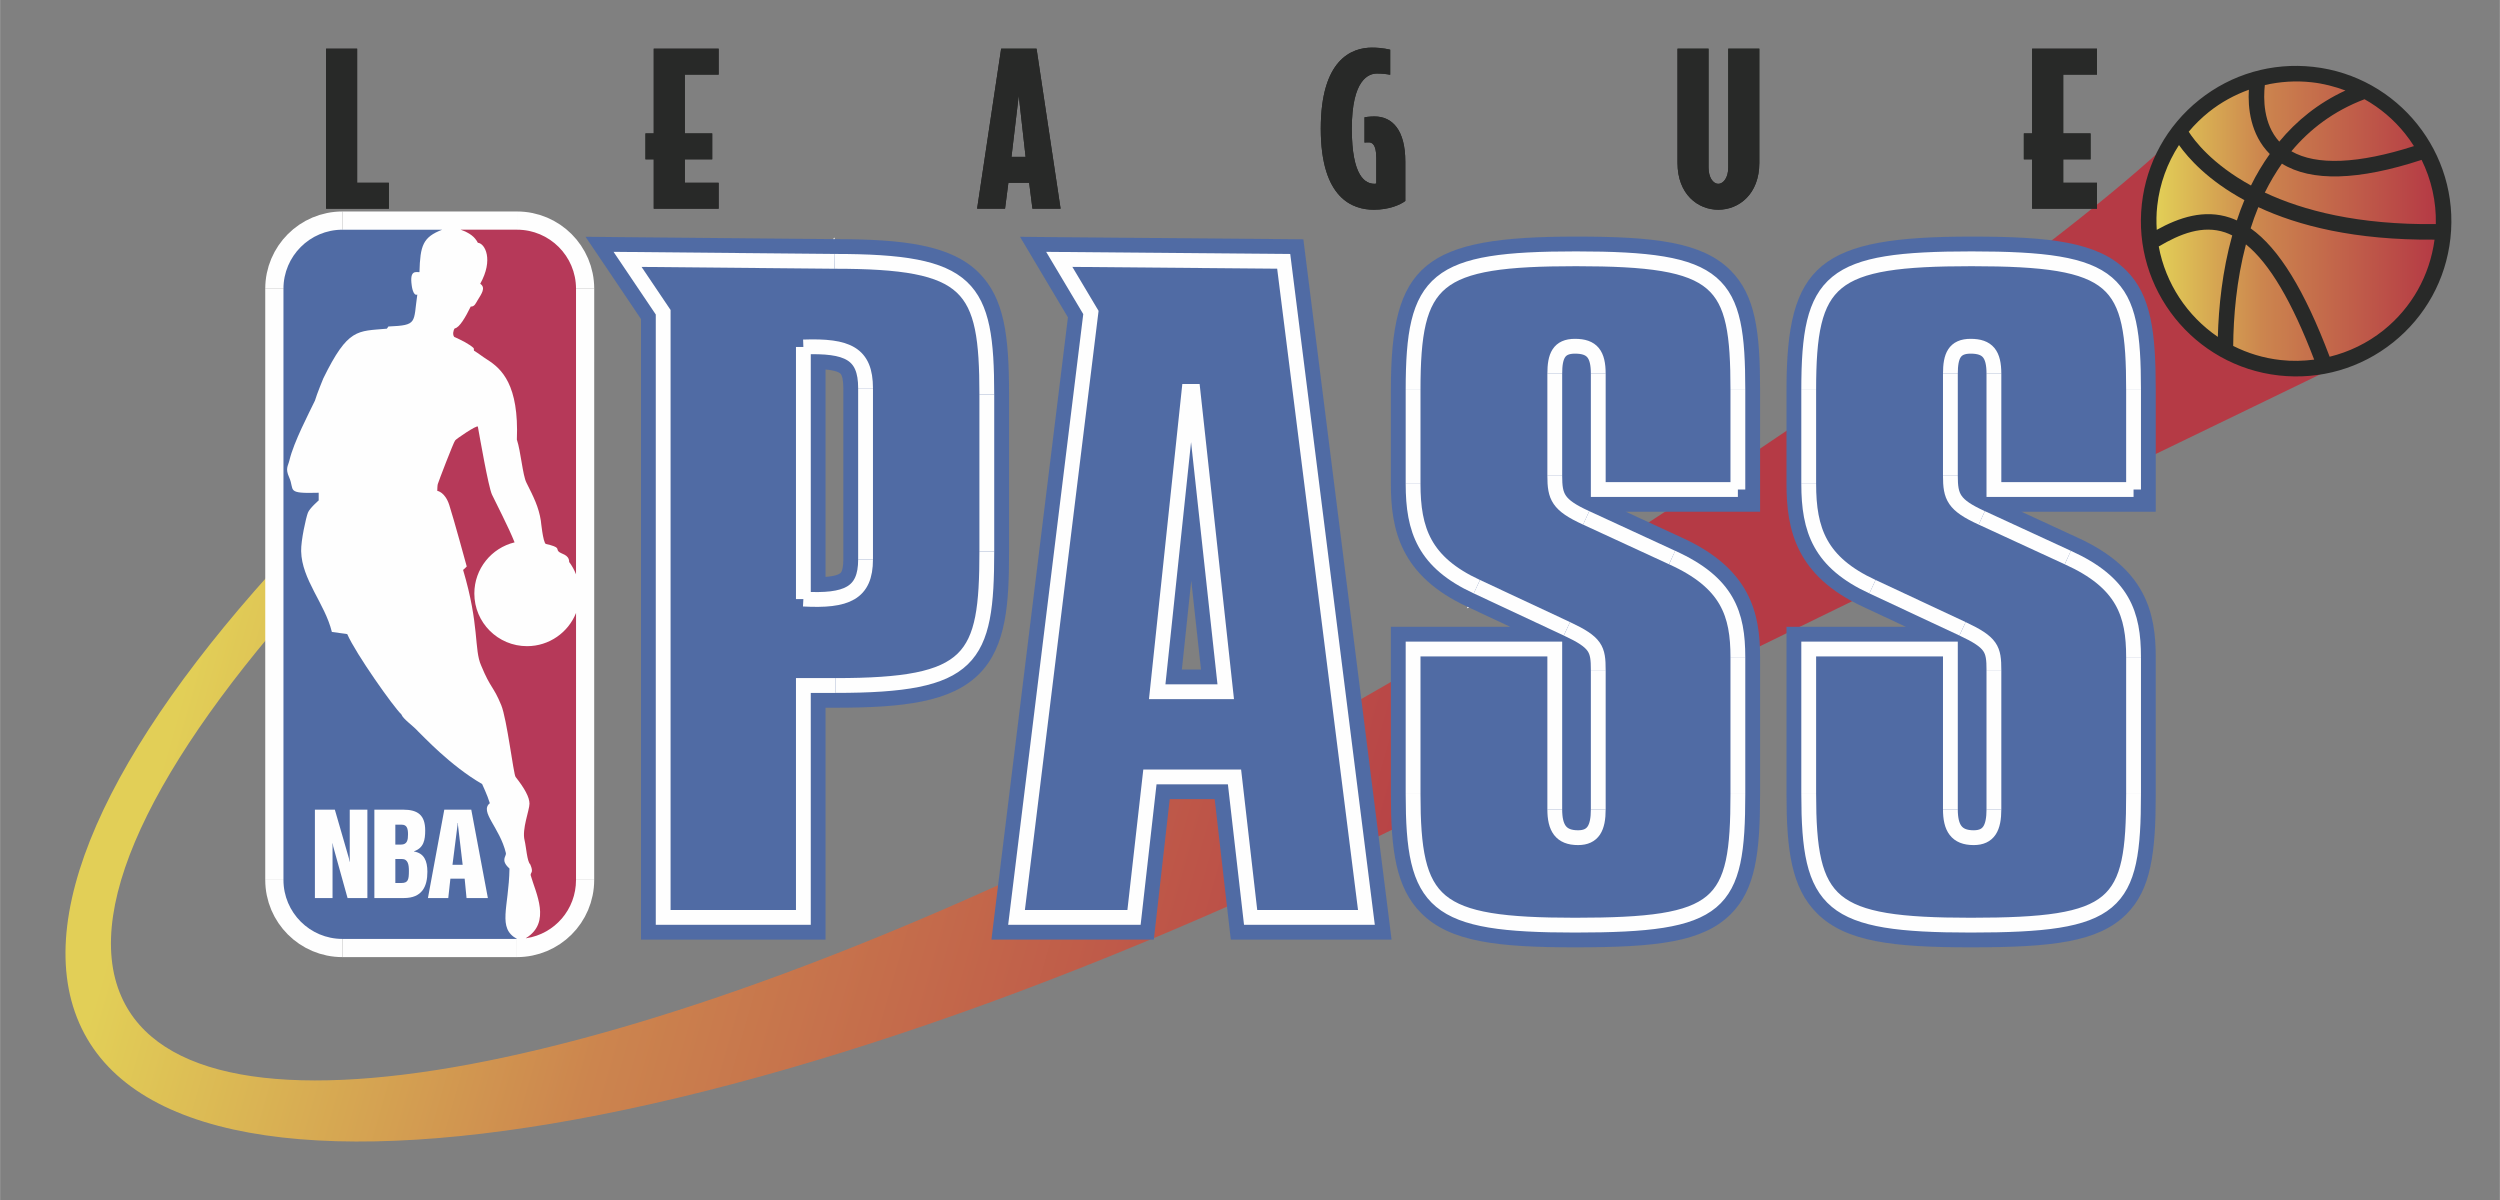 <?xml version="1.0" encoding="UTF-8"?>
<!DOCTYPE svg PUBLIC "-//W3C//DTD SVG 1.1//EN" "http://www.w3.org/Graphics/SVG/1.1/DTD/svg11.dtd">
<!-- Creator: CorelDRAW 2021 (64-Bit) -->
<svg xmlns="http://www.w3.org/2000/svg" xml:space="preserve" width="8.937in" height="4.291in" version="1.1" style="shape-rendering:geometricPrecision; text-rendering:geometricPrecision; image-rendering:optimizeQuality; fill-rule:evenodd; clip-rule:evenodd"
viewBox="0 0 8937 4291.34"
 xmlns:xlink="http://www.w3.org/1999/xlink"
 xmlns:xodm="http://www.corel.com/coreldraw/odm/2003">
 <rect x="0" y="0" width="8937" height="4291.34" fill="#808080" stroke="none"/>
 <defs>
  <style type="text/css">
   <![CDATA[
    .str2 {stroke:#FEFEFE;stroke-width:130.2;stroke-miterlimit:4}
    .str0 {stroke:#282928;stroke-width:43.64;stroke-miterlimit:4}
    .str1 {stroke:#FEFEFE;stroke-width:52.93;stroke-miterlimit:4}
    .fil3 {fill:none;fill-rule:nonzero}
    .fil4 {fill:#FEFEFE;fill-rule:nonzero}
    .fil6 {fill:#B63959;fill-rule:nonzero}
    .fil5 {fill:#506BA4;fill-rule:nonzero}
    .fil1 {fill:#282928;fill-rule:nonzero}
    .fil2 {fill:url(#id0);fill-rule:nonzero}
    .fil0 {fill:url(#id1);fill-rule:nonzero}
   ]]>
  </style>
  <linearGradient id="id0" gradientUnits="userSpaceOnUse" x1="7708.63" y1="790.73" x2="8708.61" y2="790.73">
   <stop offset="0" style="stop-opacity:1; stop-color:#E2CF57"/>
   <stop offset="0.38" style="stop-opacity:1; stop-color:#CC854E"/>
   <stop offset="1" style="stop-opacity:1; stop-color:#B53A45"/>
  </linearGradient>
  <linearGradient id="id1" gradientUnits="userSpaceOnUse" xlink:href="#id0" x1="969.98" y1="1353.11" x2="5472.09" y2="2636.51">
  </linearGradient>
 </defs>
 <g id="图层_x0020_1">
  <g id="_1561356743360">
   <path class="fil0" d="M7098.54 1743.7l358.61 0c457.9,-221.68 830.73,-401.59 925.24,-447.92l-648.44 -767.47c-460.61,424.37 -1527.56,1150.83 -2276.37,1617.62l0 168.29 -275.28 0c-286.89,171.87 -570.96,331.06 -849.06,476.56 -32.88,17.25 -107.42,24.41 -140.19,41.45 -31.79,16.28 -21.92,42.43 -53.6,58.38 -1879.56,951.39 -3444.77,1262.48 -3705.73,672.53 -146.92,-331.93 145.94,-889.54 743.27,-1532.33l-28.43 -176.21c-682.19,699 -1028.32,1339.19 -881.41,1762.69 302.08,870.88 2561.31,472.22 5073.46,-834.96 280.06,-145.83 1056.64,-524.52 1757.92,-864.8l0 -173.83z"/>
   <polygon class="fil1" points="1276.5,659.39 1270.53,659.39 1270.53,653.42 1270.53,179.78 1171.24,179.78 1171.24,740.22 1383.92,740.22 1383.92,659.39 "/>
   <polygon class="fil1" points="2342.69,179.78 2342.69,476.98 2342.69,482.95 2336.82,482.95 2313.17,482.95 2313.17,563.9 2336.82,563.9 2342.69,563.9 2342.69,569.65 2342.69,740.22 2562.95,740.22 2562.95,659.39 2448.04,659.39 2442.19,659.39 2442.19,653.42 2442.19,569.65 2442.19,563.9 2448.04,563.9 2539.95,563.9 2539.95,482.95 2448.04,482.95 2442.19,482.95 2442.19,476.98 2442.19,266.7 2442.19,260.73 2448.04,260.73 2562.95,260.73 2562.95,179.78 "/>
   <path class="fil1" d="M3583.89 179.78l-84.2 560.44 88 0 11.28 -87.57 0.54 -5.1 5.21 0 74.22 0 4.99 0 0.76 5.1 11.18 87.57 88.87 0 -84.31 -560.44 -116.54 0zm82.36 386.94l0 0 -50.46 0 -6.62 0 0.76 -6.62 26.04 -218.54 11.61 0 24.42 218.54 0.76 6.62 -6.51 0z"/>
   <path class="fil1" d="M4978.85 447.8c-16.81,-17.04 -38.95,-25.72 -65.54,-25.72 -12.05,0 -23.33,1.41 -29.63,2.28l0 78.78c2.93,0 6.3,-0.11 9.66,-0.11 7.59,0 13.78,2.5 18.66,7.38 9.44,9.44 13.89,27.02 13.89,54.04l0 91.91 0 4.78 -4.78 1.09c-0.65,0.11 -4.34,0.87 -7.06,0.87 -16.93,0 -31.9,-6.3 -44.16,-18.56 -28.75,-28.65 -43.29,-90.82 -43.29,-184.46 0,-176.65 59.89,-203.13 95.7,-203.13 14.87,0 28.32,1.41 41.45,3.58l0 -78.12c-8.79,-2.06 -30.7,-6.3 -59.35,-6.3 -29.52,0 -72.27,7.49 -107.53,42.97 -46.12,46.11 -69.56,127.28 -69.56,241 0,112.63 23.44,193.03 69.56,239.15 29.51,29.62 67.93,44.7 114.26,44.7 48.29,0 86.37,-14.43 106.77,-28.43l0 -137.59c0,-60.55 -13.24,-104.28 -39.06,-130.1z"/>
   <path class="fil1" d="M6184.26 599.38c0,22.24 -6.62,41.77 -18.23,53.28 -6.84,6.84 -14.98,10.42 -23.33,10.42 -8.35,0 -16.06,-3.58 -22.68,-10.09 -11.5,-11.39 -18.01,-31.04 -18.01,-53.6l0 -419.6 -99.39 0 0 402.56c0,50.89 15.41,93.2 44.81,122.5 25.17,25.17 59.03,39.06 95.27,39.06 67.82,0 140.84,-50.56 140.84,-161.57l0 -402.56 -99.28 0 0 419.6z"/>
   <polygon class="fil1" points="7270.52,179.78 7270.52,476.98 7270.52,482.95 7264.66,482.95 7241.01,482.95 7241.01,563.9 7264.66,563.9 7270.52,563.9 7270.52,569.65 7270.52,740.22 7490.69,740.22 7490.69,659.39 7375.88,659.39 7369.91,659.39 7369.91,653.42 7369.91,569.65 7369.91,563.9 7375.88,563.9 7467.79,563.9 7467.79,482.95 7375.88,482.95 7369.91,482.95 7369.91,476.98 7369.91,266.7 7369.91,260.73 7375.88,260.73 7490.69,260.73 7490.69,179.78 "/>
   <polygon class="fil1" points="1276.5,174.03 1276.5,653.42 1389.89,653.42 1389.89,746.08 1165.38,746.08 1165.38,174.03 "/>
   <polygon class="fil1" points="2448.04,266.7 2448.04,476.98 2545.92,476.98 2545.92,569.65 2448.04,569.65 2448.04,653.42 2568.92,653.42 2568.92,746.08 2336.82,746.08 2336.82,569.65 2307.2,569.65 2307.2,476.98 2336.82,476.98 2336.82,174.03 2568.92,174.03 2568.92,266.7 "/>
   <path class="fil1" d="M3705.42 174.03l85.94 572.05 -100.69 0 -11.72 -92.67 -74.22 0 -11.94 92.67 -99.93 0 85.94 -572.05 126.63 0zm-89.63 386.83l0 0 50.46 0 -24.52 -218.75 -25.93 218.75z"/>
   <path class="fil1" d="M4919.94 564.44c0,-50.24 -16.28,-55.44 -26.58,-55.44 -5.97,0 -11.94,0 -15.52,0.76l0 -90.5c0,0 17.04,-2.93 35.48,-2.93 64.45,0 110.46,48.94 110.46,161.57l0 140.63c-19.21,14.21 -58.49,31.25 -112.63,31.25 -74.22,0 -189.67,-38.52 -189.67,-289.71 0,-247.61 110.46,-289.82 182.94,-289.82 38.63,0 65.32,7.49 65.32,7.49l0 89.52c-14.87,-2.82 -29.62,-4.34 -47.42,-4.34 -28.97,0 -89.84,20.07 -89.84,197.16 0,172.52 48.94,197.05 81.59,197.05 2.28,0 5.86,-0.76 5.86,-0.76l0 -91.91z"/>
   <path class="fil1" d="M6178.29 174.03l111.11 0 0 408.31c0,111.87 -73.24,167.43 -146.7,167.43 -73.35,0 -145.83,-55.56 -145.83,-167.43l0 -408.31 111 0 0 425.35c0,33.96 15.63,57.72 34.83,57.72 19.31,0 35.59,-23.76 35.59,-57.72l0 -425.35z"/>
   <polygon class="fil1" points="7375.88,266.7 7375.88,476.98 7473.54,476.98 7473.54,569.65 7375.88,569.65 7375.88,653.42 7496.54,653.42 7496.54,746.08 7264.66,746.08 7264.66,569.65 7235.04,569.65 7235.04,476.98 7264.66,476.98 7264.66,174.03 7496.54,174.03 7496.54,266.7 "/>
   <polygon class="fil1" points="1276.5,174.03 1276.5,653.42 1389.89,653.42 1389.89,746.08 1165.38,746.08 1165.38,174.03 "/>
   <polygon class="fil1" points="2448.04,266.7 2448.04,476.98 2545.92,476.98 2545.92,569.65 2448.04,569.65 2448.04,653.42 2568.92,653.42 2568.92,746.08 2336.82,746.08 2336.82,569.65 2307.2,569.65 2307.2,476.98 2336.82,476.98 2336.82,174.03 2568.92,174.03 2568.92,266.7 "/>
   <path class="fil1" d="M3705.42 174.03l85.94 572.05 -100.69 0 -11.72 -92.67 -74.22 0 -11.94 92.67 -99.93 0 85.94 -572.05 126.63 0zm-89.63 386.83l0 0 50.46 0 -24.52 -218.75 -25.93 218.75z"/>
   <path class="fil1" d="M4919.94 564.44c0,-50.24 -16.28,-55.44 -26.58,-55.44 -5.97,0 -11.94,0 -15.52,0.76l0 -90.5c0,0 17.04,-2.93 35.48,-2.93 64.45,0 110.46,48.94 110.46,161.57l0 140.63c-19.21,14.21 -58.49,31.25 -112.63,31.25 -74.22,0 -189.67,-38.52 -189.67,-289.71 0,-247.61 110.46,-289.82 182.94,-289.82 38.63,0 65.32,7.49 65.32,7.49l0 89.52c-14.87,-2.82 -29.62,-4.34 -47.42,-4.34 -28.97,0 -89.84,20.07 -89.84,197.16 0,172.52 48.94,197.05 81.59,197.05 2.28,0 5.86,-0.76 5.86,-0.76l0 -91.91z"/>
   <path class="fil1" d="M6178.29 174.03l111.11 0 0 408.31c0,111.87 -73.24,167.43 -146.7,167.43 -73.35,0 -145.83,-55.56 -145.83,-167.43l0 -408.31 111 0 0 425.35c0,33.96 15.63,57.72 34.83,57.72 19.31,0 35.59,-23.76 35.59,-57.72l0 -425.35z"/>
   <polygon class="fil1" points="7375.88,266.7 7375.88,476.98 7473.54,476.98 7473.54,569.65 7375.88,569.65 7375.88,653.42 7496.54,653.42 7496.54,746.08 7264.66,746.08 7264.66,569.65 7235.04,569.65 7235.04,476.98 7264.66,476.98 7264.66,174.03 7496.54,174.03 7496.54,266.7 "/>
   <path class="fil2" d="M8150.19 1314.77c289.5,32.23 550.24,-176.33 582.46,-465.82 32.23,-289.39 -176.32,-550.24 -465.82,-582.25 -289.39,-32.22 -550.24,176.22 -582.25,465.61 -32.23,289.39 176.11,550.24 465.6,582.46z"/>
   <path class="fil3 str0" d="M7675.25 874.34c205.62,-129.34 409.83,-175.78 633.25,426.87"/>
   <path class="fil3 str0" d="M8074.23 267.67c-25.5,117.73 -27.02,484.92 600.48,268.99"/>
   <path class="fil3 str0" d="M7955.63 1252.59c0.11,-316.63 81.06,-778.86 499.78,-928.39"/>
   <path class="fil3 str0" d="M8735.69 828.65c-589.19,13.89 -850.8,-211.26 -934.14,-342.23"/>
   <line class="fil3 str0" x1="7801.56" y1="486.43" x2="7782.67" y2= "460.6" />
   <path class="fil3 str0" d="M8150.19 1314.77c289.5,32.23 550.24,-176.33 582.46,-465.82 32.23,-289.39 -176.32,-550.24 -465.82,-582.25 -289.39,-32.22 -550.24,176.22 -582.25,465.61 -32.23,289.39 176.11,550.24 465.6,582.46z"/>
   <path class="fil1" d="M8269.98 239.03c-147.35,-16.38 -292.43,25.5 -408.2,118.17 -115.78,92.67 -188.37,224.72 -204.86,372.18 -33.85,304.04 186.09,579.1 490.24,612.95 147.35,16.28 292.32,-25.61 408.09,-118.16 115.78,-92.67 188.59,-224.83 204.86,-372.07 33.85,-304.15 -186.09,-579.21 -490.13,-613.07zm328.67 239.69l0 0c11.39,14 21.49,28.76 31.04,43.62 -199.11,63.8 -348.96,69.88 -438.15,18.44 65.43,-78.56 150.72,-143.99 261.5,-185.98 55.34,31.03 104.93,72.7 145.61,123.91zm-502.06 -174.59l0 0c54.25,-12.37 110.46,-16.28 167.31,-9.98 41.89,4.56 82.36,15.08 120.88,29.41 -98.2,45.46 -175.56,109.05 -236.54,182.73 -57.62,-63.15 -56.86,-154.3 -51.65,-202.15zm-200.2 96.35l0 0c43.73,-34.94 92.12,-61.2 143.12,-79.65 -3.8,63.04 4.77,159.61 74.76,229.71 -25.5,36.03 -48.07,73.57 -67.17,112.63 -140.52,-76.93 -203.78,-162.87 -222.22,-191.63 0,0 -0.22,-0.32 -0.44,-0.54 21.38,-25.61 45.36,-49.15 71.94,-70.53zm-184.35 334.96l0 0c8.79,-78.78 35.8,-152.45 77.69,-216.91 32.98,46.66 103.73,126.52 233.83,196.94 -10.09,23.98 -18.88,48.18 -26.91,72.59 -7.92,-3.58 -15.84,-6.73 -23.87,-9.55 -93.1,-31.47 -182.94,-0.76 -262.59,43.19 -1.74,-28.43 -1.52,-57.19 1.85,-86.26zm5.31 145.72l0 0c76.06,-44.92 156.69,-77.58 237.74,-50.13 8.24,2.82 16.71,6.62 24.95,10.63 -35.59,127.82 -48.61,256.3 -51.43,362.74 -109.48,-74.54 -186.74,-190.86 -211.26,-323.24zm435.98 406.04l0 0c-61.09,-6.73 -118.17,-24.42 -169.81,-50.46 0.87,-103.41 11.39,-233.18 45.57,-363.07 84.2,68.25 164.71,204.32 243.93,412 -39.28,5.1 -79.43,6.07 -119.69,1.52zm367.3 -106.23l0 0c-57.4,45.79 -122.94,77.37 -192.27,94.4 -89.85,-238.06 -181.21,-387.15 -282.44,-458.98 8.14,-25.5 17.04,-50.78 27.45,-75.85 142.58,66.52 345.48,118.71 629.99,116.21 -17.15,128.15 -81.38,243.06 -182.73,324.22zm-424.04 -492.51l0 0c17.69,-35.81 37.98,-70.42 61.09,-103.41 105.15,65.21 272.68,60.76 499.46,-13.46 34.94,71.18 52.73,149.31 50.78,229.6 -277.99,3.15 -474.83,-48.61 -611.33,-112.74z"/>
   <path class="fil4" d="M4661.91 925.23l-7.81 -63.91 -64.35 -0.43 -802.41 -7.16 -130.64 -0.98 66.84 112.2 99.17 166.56 1.09 1.74 -0.33 2.06 -262.59 2135.41 -10.09 82.57 83.01 0 420.03 0 65.65 0 7.27 -65.43 48.94 -431.75 0.65 -5.2 5.21 0 160.7 0 5.21 0 0.65 5.2 49.48 431.97 7.49 65.21 65.64 0 413.96 0 83.33 0 -10.31 -82.9 -295.79 -2345.15zm-368.59 1474.5l0 0 -68.36 0 -6.51 0 0.76 -6.51 33.53 -317.81 11.83 0 34.5 317.81 0.76 6.51 -6.51 0z"/>
   <path class="fil4" d="M3601.15 1410.8c0,-210.94 -16.81,-342.23 -106.23,-431.53 -98.63,-98.63 -268.77,-118.38 -511.61,-118.38l0.22 -11.72 -5.96 5.75 5.75 5.97 -739.37 -7.16 -139.76 -1.3 78.02 115.89 113.93 169.06 0.87 1.52 0 1.74 0 2139.1 0 73.57 73.57 0 501.19 0 73.35 0 0 -73.57 0 -749.57 0 -5.86 5.97 0 36.02 0c240.78,0 409.83,-19.86 508.46,-118.6 97.65,-97.55 105.57,-254.56 105.57,-434.46l0 -560.44zm-580.51 589.41l0 0c0,15.3 -1.63,42.65 -11.94,52.52 -5.96,5.53 -20.72,12.8 -57.07,15.63l-6.51 0.43 0 -6.3 0 -741.43 0 -6.4 6.51 0.54c29.19,2.71 48.28,8.03 56.75,16.28 10.63,10.31 12.26,39.71 12.26,56.43l0 612.3z"/>
   <path class="fil4" d="M6286.26 1394.09c0,-207.03 -16.49,-335.94 -103.84,-423.18 -100.26,-100.15 -270.07,-119.25 -548.39,-119.25 -308.92,0 -463,33.74 -549.69,120.44 -75.52,75.41 -106.23,197.81 -106.23,421.98l0 335.72c0,160.7 32.88,324.65 270.51,434.46l-4.88 10.63 7.81 -2.82 -2.82 -7.81 152.67 71.39 -2.5 11.18 -347.33 0 -73.46 0 0 73.46 0 518.23c0,199.65 17.47,332.9 106.88,422.09 101.02,101.13 269.53,120.23 545.46,120.23 288.95,0 453.99,-18.02 552.84,-116.97 86.59,-86.59 102.97,-216.36 102.97,-425.35l0 -489.26c0,-154.51 -33.75,-312.71 -278.43,-423.06l-198.13 -91.36 2.6 -11.18 400.39 0 73.57 0 0 -73.57 0 -356.01z"/>
   <path class="fil4" d="M7700.75 1394.09c0,-207.03 -16.71,-335.94 -103.95,-423.18 -100.26,-100.15 -270.07,-119.25 -548.39,-119.25 -308.92,0 -463,33.74 -549.7,120.44 -75.52,75.41 -106.23,197.81 -106.23,421.98l0 335.72c0,160.7 32.88,324.65 270.61,434.46l-0.11 0.22c1.19,0.22 2.39,0.87 3.58,1.3l9.55 4.44 34.18 16.17 105.46 49.26 -2.39 11.18 -347.44 0 -73.46 0 0 73.46 0 518.23c0,199.65 17.47,332.9 106.88,422.09 100.91,101.13 269.53,120.23 545.46,120.23 289.06,0 453.99,-18.02 552.84,-116.97 86.59,-86.59 103.08,-216.36 103.08,-425.35l0 -489.26c0,-154.51 -33.64,-312.71 -278.54,-423.06l-198.13 -91.36 2.6 -11.18 400.61 0 73.46 0 0 -73.57 0 -356.01z"/>
   <path class="fil5" d="M4667.98 924.47l-8.68 -68.9 -69.56 -0.65 -802.41 -6.94 -141.06 -1.41 72.15 121.31 99.18 166.67 -262.59 2135.41 -10.85 89.08 89.63 0 420.03 0 70.85 0 8.03 -70.42 48.83 -431.75 160.7 0 49.48 431.75 8.14 70.42 70.85 0 413.96 0 89.95 0 -11.17 -89.3 -295.46 -2345.26zm-374.67 1469.29l0 0 -68.36 0 33.53 -317.81 34.83 317.81z"/>
   <path class="fil5" d="M3607.11 1410.8c0,-212.56 -17.25,-344.83 -107.96,-435.76 -100.04,-99.93 -271.59,-120.12 -515.84,-120.12 0.98,0 -739.37,-6.94 -739.37,-6.94l-151.04 -1.52 84.53 125.11 113.82 169.06 0 2139.1 0 79.31 79.32 0 501.19 0 79.32 0 0 -79.31 0 -749.57 36.02 0c242.3,0 412.54,-20.18 512.59,-120.22 99.39,-99.28 107.42,-257.37 107.42,-438.69l0 -560.44zm-656.03 -89.74l0 0c34.83,3.15 48.28,9.87 53.17,14.65 6.51,6.4 10.42,25.72 10.42,52.19l0 612.3c0,24.09 -3.69,42.21 -9.98,48.18 -4.34,4.02 -17.04,11.29 -53.6,14.11l0 -741.43z"/>
   <path class="fil5" d="M5634.02 845.8c-544.27,0 -661.89,97.33 -661.89,548.29l0 335.72c0,162.76 33.31,328.56 274.09,439.67 -0.11,0 75.09,35.16 152.67,71.5l-347.33 0 -79.43 0 0 79.32 0 518.23c0,201.28 17.91,335.5 108.62,426.21 102.54,102.65 272.13,122.07 549.7,122.07 290.8,0 456.6,-18.34 557.07,-118.81 88,-88 104.6,-218.86 104.6,-429.47l0 -489.26c0,-156.46 -34.07,-316.51 -281.9,-428.27 0.44,0.11 -109.59,-50.56 -197.92,-91.47l400.39 0 79.43 0 0 -79.43 0 -356.01c0,-208.66 -16.71,-338.65 -105.69,-427.41 -101.45,-101.56 -272.35,-120.88 -552.41,-120.88z"/>
   <path class="fil5" d="M7601.04 966.68c-101.67,-101.56 -272.68,-120.88 -552.63,-120.88 -544.27,0 -661.89,97.33 -661.89,548.29l0 335.72c0,162.76 33.31,328.56 274.09,439.67 -0.11,0 75.09,35.16 152.78,71.5l-347.44 0 -79.43 0 0 79.32 0 518.23c0,201.28 17.91,335.5 108.62,426.21 102.54,102.65 272.24,122.07 549.69,122.07 290.69,0 456.7,-18.34 557.07,-118.81 88,-88 104.71,-218.86 104.71,-429.47l0 -489.26c0,-156.46 -34.18,-316.51 -281.79,-428.27 0.33,0.11 -109.7,-50.56 -198.13,-91.47l400.61 0 79.32 0 0 -79.43 0 -356.01c0,-208.66 -16.82,-338.65 -105.57,-427.41z"/>
   <path class="fil5" d="M4588.99 934.34l295.68 2345.37 -413.96 0 -57.61 -502.17 -302.41 0 -56.86 502.17 -420.03 0 265.95 -2162.54 -113.17 -189.89 802.41 7.06zm-452.26 1538.73l0 0 245.01 0 -117.08 -1073.67 -14.32 0 -113.61 1073.67z"/>
   <polygon class="fil3 str1" points="4588.99,934.34 4884.67,3279.72 4470.72,3279.72 4413.1,2777.55 4110.7,2777.55 4053.84,3279.72 3633.81,3279.72 3899.76,1117.18 3786.59,927.29 "/>
   <polygon class="fil3 str1" points="4136.74,2473.07 4381.74,2473.07 4264.67,1399.4 4250.34,1399.4 "/>
   <path class="fil5" d="M2983.31 934.34c486.76,0 544.27,86.7 544.27,476.45l0 560.44c0,387.04 -50.35,479.48 -540.47,479.48l-115.34 0 0 829 -501.19 0 0 -2163.41 -127.39 -189.02 740.12 7.06zm-111.54 1207.46l0 0c154.84,8.46 222.33,-20.29 222.33,-141.6l0 -612.3c0,-124.35 -63.91,-153.11 -222.33,-147.46l0 901.37z"/>
   <path class="fil3 str1" d="M2983.31 934.34c486.76,0 544.27,86.7 544.27,476.45"/>
   <line class="fil3 str1" x1="3527.58" y1="1410.8" x2="3527.58" y2= "1971.24" />
   <path class="fil3 str1" d="M3527.58 1971.24c0,387.04 -50.35,479.48 -540.47,479.48"/>
   <polyline class="fil3 str1" points="2987.11,2450.72 2871.76,2450.72 2871.76,3279.72 2370.57,3279.72 2370.57,1116.31 2243.19,927.29 2983.31,934.34 "/>
   <path class="fil3 str1" d="M2871.76 2141.81c154.84,8.46 222.33,-20.29 222.33,-141.6"/>
   <line class="fil3 str1" x1="3094.09" y1="2000.2" x2="3094.09" y2= "1387.9" />
   <path class="fil3 str1" d="M3094.09 1387.9c0,-124.35 -63.91,-153.11 -222.33,-147.46"/>
   <line class="fil3 str1" x1="2871.76" y1="1240.44" x2="2871.76" y2= "2141.81" />
   <path class="fil5" d="M6212.69 1750.1l-499.13 0 0 -413.85c0,-69.56 -21.7,-98.42 -83.11,-98.42 -57.94,0 -72.37,34.72 -72.37,98.42l0 364.69c0,75.31 10.85,104.28 112.2,150.5l307.29 141.82c199.11,89.74 235.13,202.69 235.13,356.01l0 489.26c0,402.23 -57.73,468.96 -582.25,468.96 -506.51,0 -578.89,-72.37 -578.89,-468.96l0 -518.23 506.51 0 0 573.13c0,66.52 21.59,101.35 83.22,101.35 54.15,0 72.26,-34.83 72.26,-101.35l0 -497.72c0,-75.41 -7.16,-98.52 -112.09,-147.68l-321.94 -150.6c-188.15,-86.81 -227.97,-202.58 -227.97,-367.62l0 -335.72c0,-399.31 76.06,-468.86 582.46,-468.86 520.94,0 578.67,75.19 578.67,468.86l0 356.01z"/>
   <polyline class="fil3 str1" points="6212.69,1750.1 5713.56,1750.1 5713.56,1336.25 "/>
   <path class="fil3 str1" d="M5713.56 1336.25c0,-69.56 -21.7,-98.42 -83.11,-98.42 -57.94,0 -72.37,34.72 -72.37,98.42"/>
   <line class="fil3 str1" x1="5558.07" y1="1336.25" x2="5558.07" y2= "1700.94" />
   <path class="fil3 str1" d="M5558.07 1700.94c0,75.31 10.85,104.28 112.2,150.5"/>
   <line class="fil3 str1" x1="5670.26" y1="1851.44" x2="5977.56" y2= "1993.26" />
   <path class="fil3 str1" d="M5977.56 1993.26c199.11,89.74 235.13,202.69 235.13,356.01"/>
   <line class="fil3 str1" x1="6212.69" y1="2349.27" x2="6212.69" y2= "2838.53" />
   <path class="fil3 str1" d="M6212.69 2838.53c0,402.23 -57.73,468.96 -582.25,468.96 -506.51,0 -578.89,-72.37 -578.89,-468.96"/>
   <polyline class="fil3 str1" points="5051.56,2838.53 5051.56,2320.3 5558.07,2320.3 5558.07,2893.43 "/>
   <path class="fil3 str1" d="M5558.07 2893.43c0,66.52 21.59,101.35 83.22,101.35 54.15,0 72.26,-34.83 72.26,-101.35"/>
   <line class="fil3 str1" x1="5713.56" y1="2893.43" x2="5713.56" y2= "2395.71" />
   <path class="fil3 str1" d="M5713.56 2395.71c0,-75.41 -7.16,-98.52 -112.09,-147.68"/>
   <line class="fil3 str1" x1="5601.47" y1="2248.03" x2="5279.53" y2= "2097.43" />
   <path class="fil3 str1" d="M5279.53 2097.43c-188.15,-86.81 -227.97,-202.58 -227.97,-367.62"/>
   <line class="fil3 str1" x1="5051.56" y1="1729.81" x2="5051.56" y2= "1394.09" />
   <path class="fil3 str1" d="M5051.56 1394.09c0,-399.31 76.06,-468.86 582.46,-468.86 520.94,0 578.67,75.19 578.67,468.86"/>
   <line class="fil3 str1" x1="6212.69" y1="1394.09" x2="6212.69" y2= "1750.1" />
   <path class="fil5" d="M7627.29 1750.1l-499.24 0 0 -413.85c0,-69.56 -21.81,-98.42 -83.22,-98.42 -57.94,0 -72.37,34.72 -72.37,98.42l0 364.69c0,75.31 10.85,104.28 112.2,150.5l307.51 141.82c199,89.74 235.13,202.69 235.13,356.01l0 489.26c0,402.23 -57.94,468.96 -582.46,468.96 -506.4,0 -578.88,-72.37 -578.88,-468.96l0 -518.23 506.51 0 0 573.13c0,66.52 21.7,101.35 83.23,101.35 54.14,0 72.37,-34.83 72.37,-101.35l0 -497.72c0,-75.41 -7.38,-98.52 -112.19,-147.68l-321.94 -150.6c-188.15,-86.81 -227.97,-202.58 -227.97,-367.62l0 -335.72c0,-399.31 76.06,-468.86 582.46,-468.86 520.94,0 578.88,75.19 578.88,468.86l0 356.01z"/>
   <polyline class="fil3 str1" points="7627.29,1750.1 7128.05,1750.1 7128.05,1336.25 "/>
   <path class="fil3 str1" d="M7128.05 1336.25c0,-69.56 -21.81,-98.42 -83.22,-98.42 -57.94,0 -72.37,34.72 -72.37,98.42"/>
   <line class="fil3 str1" x1="6972.45" y1="1336.25" x2="6972.45" y2= "1700.94" />
   <path class="fil3 str1" d="M6972.45 1700.94c0,75.31 10.85,104.28 112.2,150.5"/>
   <line class="fil3 str1" x1="7084.65" y1="1851.44" x2="7392.16" y2= "1993.26" />
   <path class="fil3 str1" d="M7392.16 1993.26c199,89.74 235.13,202.69 235.13,356.01"/>
   <line class="fil3 str1" x1="7627.29" y1="2349.27" x2="7627.29" y2= "2838.53" />
   <path class="fil3 str1" d="M7627.29 2838.53c0,402.23 -57.94,468.96 -582.46,468.96 -506.4,0 -578.88,-72.37 -578.88,-468.96"/>
   <polyline class="fil3 str1" points="6465.94,2838.53 6465.94,2320.3 6972.45,2320.3 6972.45,2893.43 "/>
   <path class="fil3 str1" d="M6972.45 2893.43c0,66.52 21.7,101.35 83.23,101.35 54.14,0 72.37,-34.83 72.37,-101.35"/>
   <line class="fil3 str1" x1="7128.05" y1="2893.43" x2="7128.05" y2= "2395.71" />
   <path class="fil3 str1" d="M7128.05 2395.71c0,-75.41 -7.38,-98.52 -112.19,-147.68"/>
   <line class="fil3 str1" x1="7015.86" y1="2248.03" x2="6693.92" y2= "2097.43" />
   <path class="fil3 str1" d="M6693.92 2097.43c-188.15,-86.81 -227.97,-202.58 -227.97,-367.62"/>
   <line class="fil3 str1" x1="6465.94" y1="1729.81" x2="6465.94" y2= "1394.09" />
   <path class="fil3 str1" d="M6465.94 1394.09c0,-399.31 76.06,-468.86 582.46,-468.86 520.94,0 578.88,75.19 578.88,468.86"/>
   <line class="fil3 str1" x1="7627.29" y1="1394.09" x2="7627.29" y2= "1750.1" />
   <path class="fil4" d="M1847.78 3356.65c116.43,0 211.05,-93.86 211.05,-210.94l0.11 -2113.49c0,-116.54 -94.51,-211.05 -210.94,-211.05l-624.02 0c-116.54,0 -210.94,94.51 -210.94,211.05l0 2113.49c0,116.54 94.4,210.94 210.94,210.94l623.81 0z"/>
   <path class="fil3 str2" d="M1847.78 3356.65c116.43,0 211.05,-93.86 211.05,-210.94"/>
   <line class="fil3 str2" x1="2058.83" y1="3145.71" x2="2058.94" y2= "1032.22" />
   <path class="fil3 str2" d="M2058.94 1032.22c0,-116.54 -94.51,-211.05 -210.94,-211.05"/>
   <line class="fil3 str2" x1="1848" y1="821.17" x2="1223.98" y2= "821.17" />
   <path class="fil3 str2" d="M1223.98 821.17c-116.54,0 -210.94,94.51 -210.94,211.05"/>
   <line class="fil3 str2" x1="1013.04" y1="1032.22" x2="1013.04" y2= "3145.71" />
   <path class="fil3 str2" d="M1013.04 3145.71c0,116.54 94.4,210.94 210.94,210.94"/>
   <line class="fil3 str2" x1="1223.98" y1="3356.65" x2="1847.78" y2= "3356.65" />
   <path class="fil5" d="M1808.39 3050.22c-21.92,-92.34 -95.48,-148.33 -57.51,-178.71 -9.44,-30.81 -28.21,-69.01 -27.56,-68.47 -114.26,-65.97 -211.91,-172.52 -228.52,-187.82 -19.75,-22.03 -53.82,-44.06 -60.44,-61.52 -27.45,-25.39 -162.65,-216.47 -193.36,-286.79l-54.91 -7.7c-24.74,-101.45 -107.74,-186.85 -109.81,-288.84 -0.87,-38.63 17.58,-120.88 24.2,-137.48 6.51,-16.38 38.52,-43.83 38.52,-43.83l0 -27.45c-119.36,3.58 -84.74,-8.79 -105.58,-55.01 -14.43,-32.12 -4.23,-39.06 1.09,-61.52 15.63,-65.32 69.23,-167.1 91.15,-213 6.62,-23.11 29.73,-79.1 29.73,-79.1 88.87,-181.31 121.85,-168.19 227.32,-177.95l5.54 -7.81c105.8,-4.45 88.65,-12.69 103.3,-114.15 -15.41,6.62 -19.86,-31.9 -19.86,-31.9 -8.57,-58.37 15.95,-47.31 27.56,-48.28 2.6,-95.27 12.15,-125.22 81.38,-151.69l-356.66 0c-116.54,0 -210.94,94.51 -210.94,211.05l0 2113.49c0,116.54 94.4,210.94 210.94,210.94l624.02 0c-71.4,-38.52 -29.19,-111.98 -26.91,-251.52 -33.42,-30.27 -11.07,-42.97 -12.7,-54.9z"/>
   <path class="fil6" d="M1693.27 1244.78c-14.76,-14.32 -44.59,-29.19 -69.44,-40.15 -7.16,-7.7 -3.58,-24.42 1.52,-30.6 16.39,-2.17 38.3,-39.39 57.19,-78.02 13.89,0.98 18.77,-13.35 23.65,-21.05 14.97,-24.74 31.36,-46.11 10.31,-60.55 48.07,-85.94 17.36,-144.2 -8.46,-146.48 -11.07,-21.48 -29.3,-35.27 -61.63,-46.77l201.61 0c116.43,0 210.94,94.51 210.94,211.05l0 1021.05c-6.19,-15.62 -13.89,-29.94 -24.52,-44.16 0,-28.21 -30.38,-27.89 -38.63,-38.3 -7.7,-9.22 7.59,-14.21 -45.03,-26.26 -9.87,-5.54 -17.58,-83.01 -17.58,-83.01 -7.81,-49.48 -25.28,-83.55 -51.65,-136.17 -13.45,-26.8 -19.85,-111 -34.07,-153.86 7.92,-196.18 -54.69,-253.04 -105.25,-285.37 -19.42,-12.26 -29.3,-21.05 -48.07,-32.55l-0.87 -8.79zm188.26 2109.37l0 0c101.02,-15.52 177.41,-102.32 177.41,-208.44l0.11 -954.32c-27.78,69.56 -95.92,118.71 -175.24,118.71 -104.06,0 -188.37,-84.2 -188.37,-188.15 0,-88.65 61.3,-162.98 143.88,-182.94 -21.48,-54.47 -67.6,-142.36 -80.84,-170.79 -13.13,-28.65 -43.94,-207.68 -50.45,-242.84 -1.63,-8.03 -81.17,46.12 -81.28,49.48 -4.99,4.45 -60,148.22 -62.06,156.03 -1.52,4.88 -1.74,23.98 -1.74,23.98 0,0 27.45,3.47 42.86,50.57 15.41,47.31 62.5,219.83 62.5,219.83 0,0 -12.69,12.91 -13.13,12.04 59.35,198.89 38.52,284.5 64.89,342.66 34.07,82.46 42.86,71.5 71.4,140.73 20.72,50.02 43.94,248.26 51.54,257.06 32.01,40.58 49.59,72.37 49.59,95.48 0,23.11 -27.67,91.15 -17.58,130.75 5.86,23.87 8.9,75.74 19.96,85.72 0,0 9.76,20.07 5.21,28.54 -1.63,3.04 -4.23,7.49 -3.26,11.07 17.58,62.61 74.87,168.83 -17.47,224.82l2.06 0z"/>
   <polygon class="fil4" points="1125.45,2894.62 1196.74,2894.62 1246.98,3068.24 1249.26,3080.82 1250.02,3080.82 1250.02,2894.62 1313.06,2894.62 1313.06,3210.59 1242.2,3210.59 1190.99,3026.46 1189.25,3015.17 1188.5,3015.17 1188.5,3210.59 1125.45,3210.59 "/>
   <path class="fil4" d="M1338.02 2894.62l103.08 0c52.95,0 78.67,20.07 78.67,74.33 0,33.2 -4.78,62.5 -40.04,74.43l0 0.76c35.7,6.19 47.85,32.77 47.85,72.59 0,53.17 -19.31,93.86 -84.09,93.86l-105.46 0 0 -315.97zm74.98 262.15l0 0 21.7 0c23.98,0 26.8,-11.83 26.8,-43.19 0,-21.7 -2.82,-42.64 -25.28,-42.64l-23.22 0 0 85.83zm0 -137.26l0 0 20.07 0c22.89,0 25.28,-17.04 25.28,-36.68 0,-22.13 -4.77,-34.5 -22.57,-34.5l-22.79 0 0 71.18z"/>
   <path class="fil4" d="M1588.02 2894.62l96.46 0 59.35 315.97 -76.28 0 -6.72 -69.33 -51 0 -7.59 69.33 -72.7 0 58.49 -315.97zm47.31 55.02l0 0 -18.01 142.04 36.35 0 -16.71 -142.04 -0.22 -7.27 -0.98 0 -0.43 7.27z"/>
  </g>
 </g>
</svg>
